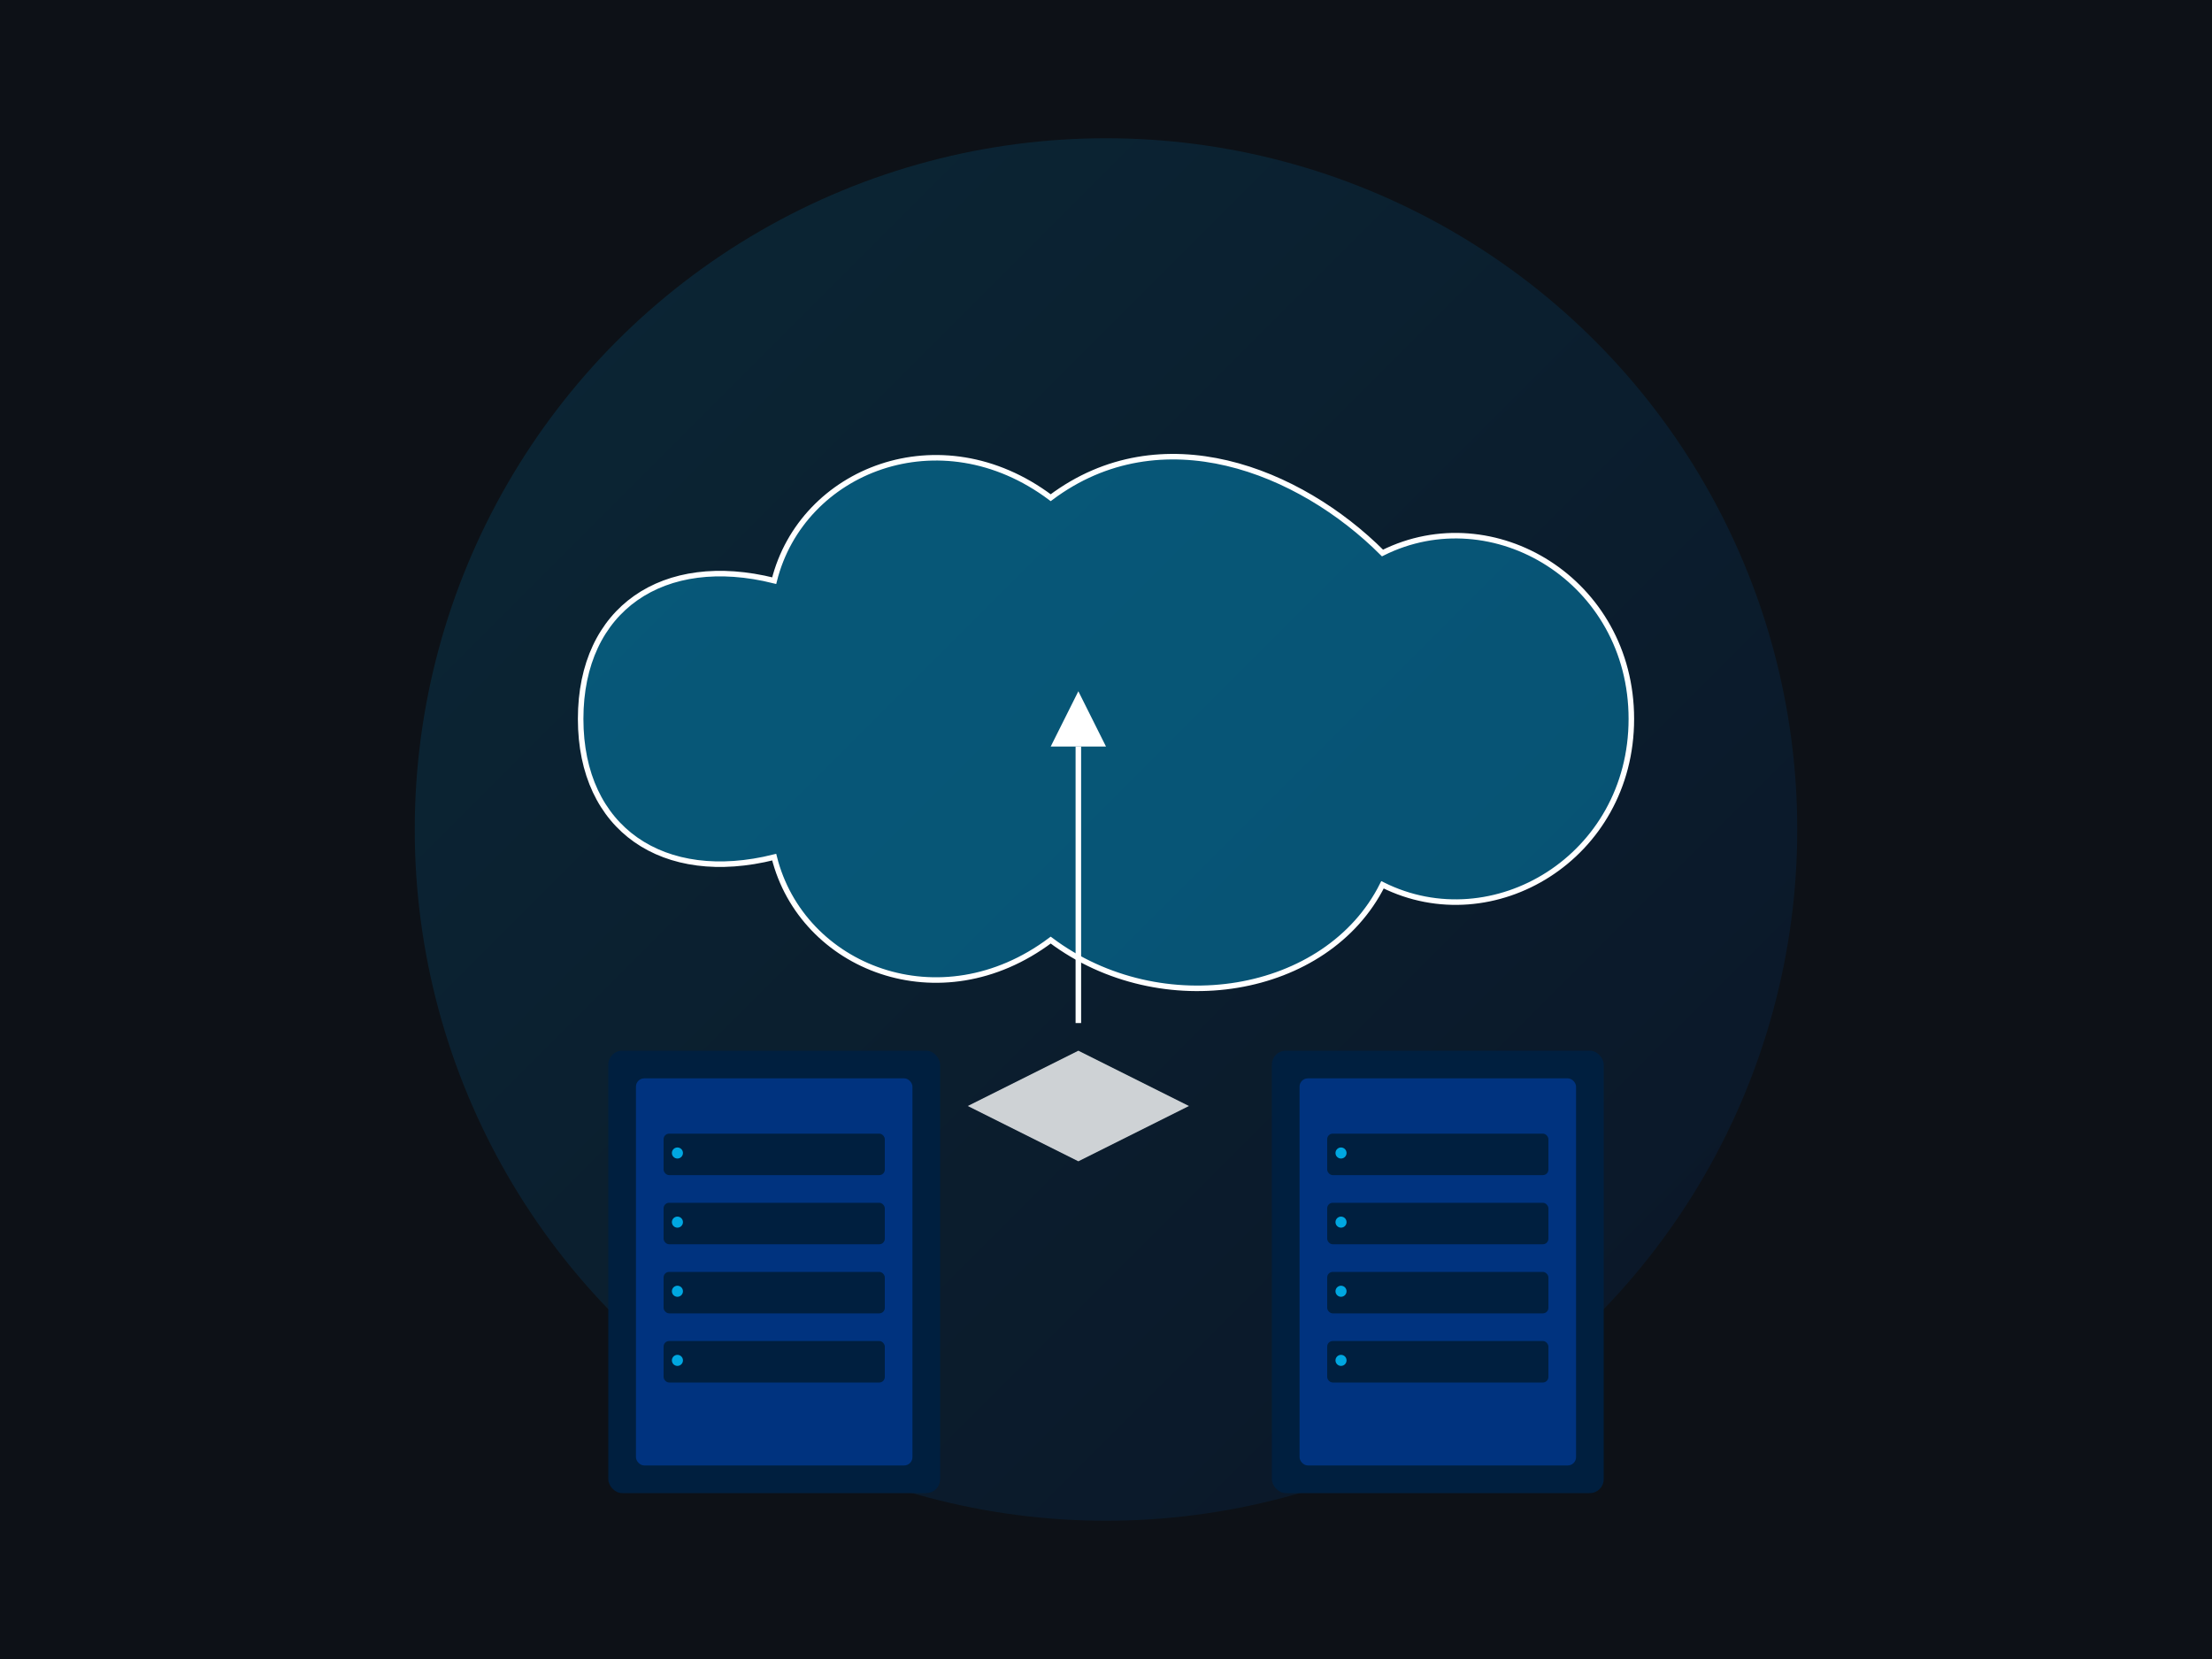 <?xml version="1.0" encoding="UTF-8"?>
<svg width="800px" height="600px" viewBox="0 0 800 600" version="1.1" xmlns="http://www.w3.org/2000/svg" xmlns:xlink="http://www.w3.org/1999/xlink">
    <title>Cloud Migration</title>
    <defs>
        <linearGradient x1="0%" y1="0%" x2="100%" y2="100%" id="linearGradient-1">
            <stop stop-color="#00A7E1" offset="0%"></stop>
            <stop stop-color="#00337F" offset="100%"></stop>
        </linearGradient>
    </defs>
    <g stroke="none" stroke-width="1" fill="none" fill-rule="evenodd">
        <rect fill="#0D1117" x="0" y="0" width="800" height="600"></rect>
        
        <!-- Background -->
        <circle fill="url(#linearGradient-1)" opacity="0.15" cx="400" cy="300" r="250"></circle>
        
        <!-- Cloud Element -->
        <path d="M500,200 C540,180 590,210 590,260 C590,310 540,340 500,320 C480,360 420,370 380,340 C340,370 290,350 280,310 C240,320 210,300 210,260 C210,220 240,200 280,210 C290,170 340,150 380,180 C420,150 470,170 500,200 Z" fill="#00A7E1" opacity="0.4"></path>
        <path d="M500,200 C540,180 590,210 590,260 C590,310 540,340 500,320 C480,360 420,370 380,340 C340,370 290,350 280,310 C240,320 210,300 210,260 C210,220 240,200 280,210 C290,170 340,150 380,180 C420,150 470,170 500,200 Z" stroke="#FFFFFF" stroke-width="2" fill="none"></path>
        
        <!-- Server Elements (Source) -->
        <g transform="translate(220, 380)">
            <rect fill="#001F3F" x="0" y="0" width="120" height="160" rx="5"></rect>
            <rect fill="#00337F" x="10" y="10" width="100" height="140" rx="3"></rect>
            <rect fill="#001F3F" x="20" y="30" width="80" height="15" rx="2"></rect>
            <rect fill="#001F3F" x="20" y="55" width="80" height="15" rx="2"></rect>
            <rect fill="#001F3F" x="20" y="80" width="80" height="15" rx="2"></rect>
            <rect fill="#001F3F" x="20" y="105" width="80" height="15" rx="2"></rect>
            <circle fill="#00A7E1" cx="25" cy="37" r="2"></circle>
            <circle fill="#00A7E1" cx="25" cy="62" r="2"></circle>
            <circle fill="#00A7E1" cx="25" cy="87" r="2"></circle>
            <circle fill="#00A7E1" cx="25" cy="112" r="2"></circle>
        </g>
        
        <!-- Migration Arrows -->
        <g transform="translate(350, 400)">
            <path d="M0,0 L40,-20 L80,0 L40,20 Z" fill="#FFFFFF" opacity="0.8"></path>
            <line stroke="#FFFFFF" stroke-width="2" x1="40" y1="-30" x2="40" y2="-130"></line>
            <polygon fill="#FFFFFF" points="40,-150 50,-130 30,-130"></polygon>
        </g>
        
        <!-- Server Elements (Migrated to Cloud) -->
        <g transform="translate(460, 380)">
            <rect fill="#001F3F" x="0" y="0" width="120" height="160" rx="5"></rect>
            <rect fill="#00337F" x="10" y="10" width="100" height="140" rx="3"></rect>
            <rect fill="#001F3F" x="20" y="30" width="80" height="15" rx="2"></rect>
            <rect fill="#001F3F" x="20" y="55" width="80" height="15" rx="2"></rect>
            <rect fill="#001F3F" x="20" y="80" width="80" height="15" rx="2"></rect>
            <rect fill="#001F3F" x="20" y="105" width="80" height="15" rx="2"></rect>
            <circle fill="#00A7E1" cx="25" cy="37" r="2"></circle>
            <circle fill="#00A7E1" cx="25" cy="62" r="2"></circle>
            <circle fill="#00A7E1" cx="25" cy="87" r="2"></circle>
            <circle fill="#00A7E1" cx="25" cy="112" r="2"></circle>
        </g>
    </g>
</svg>